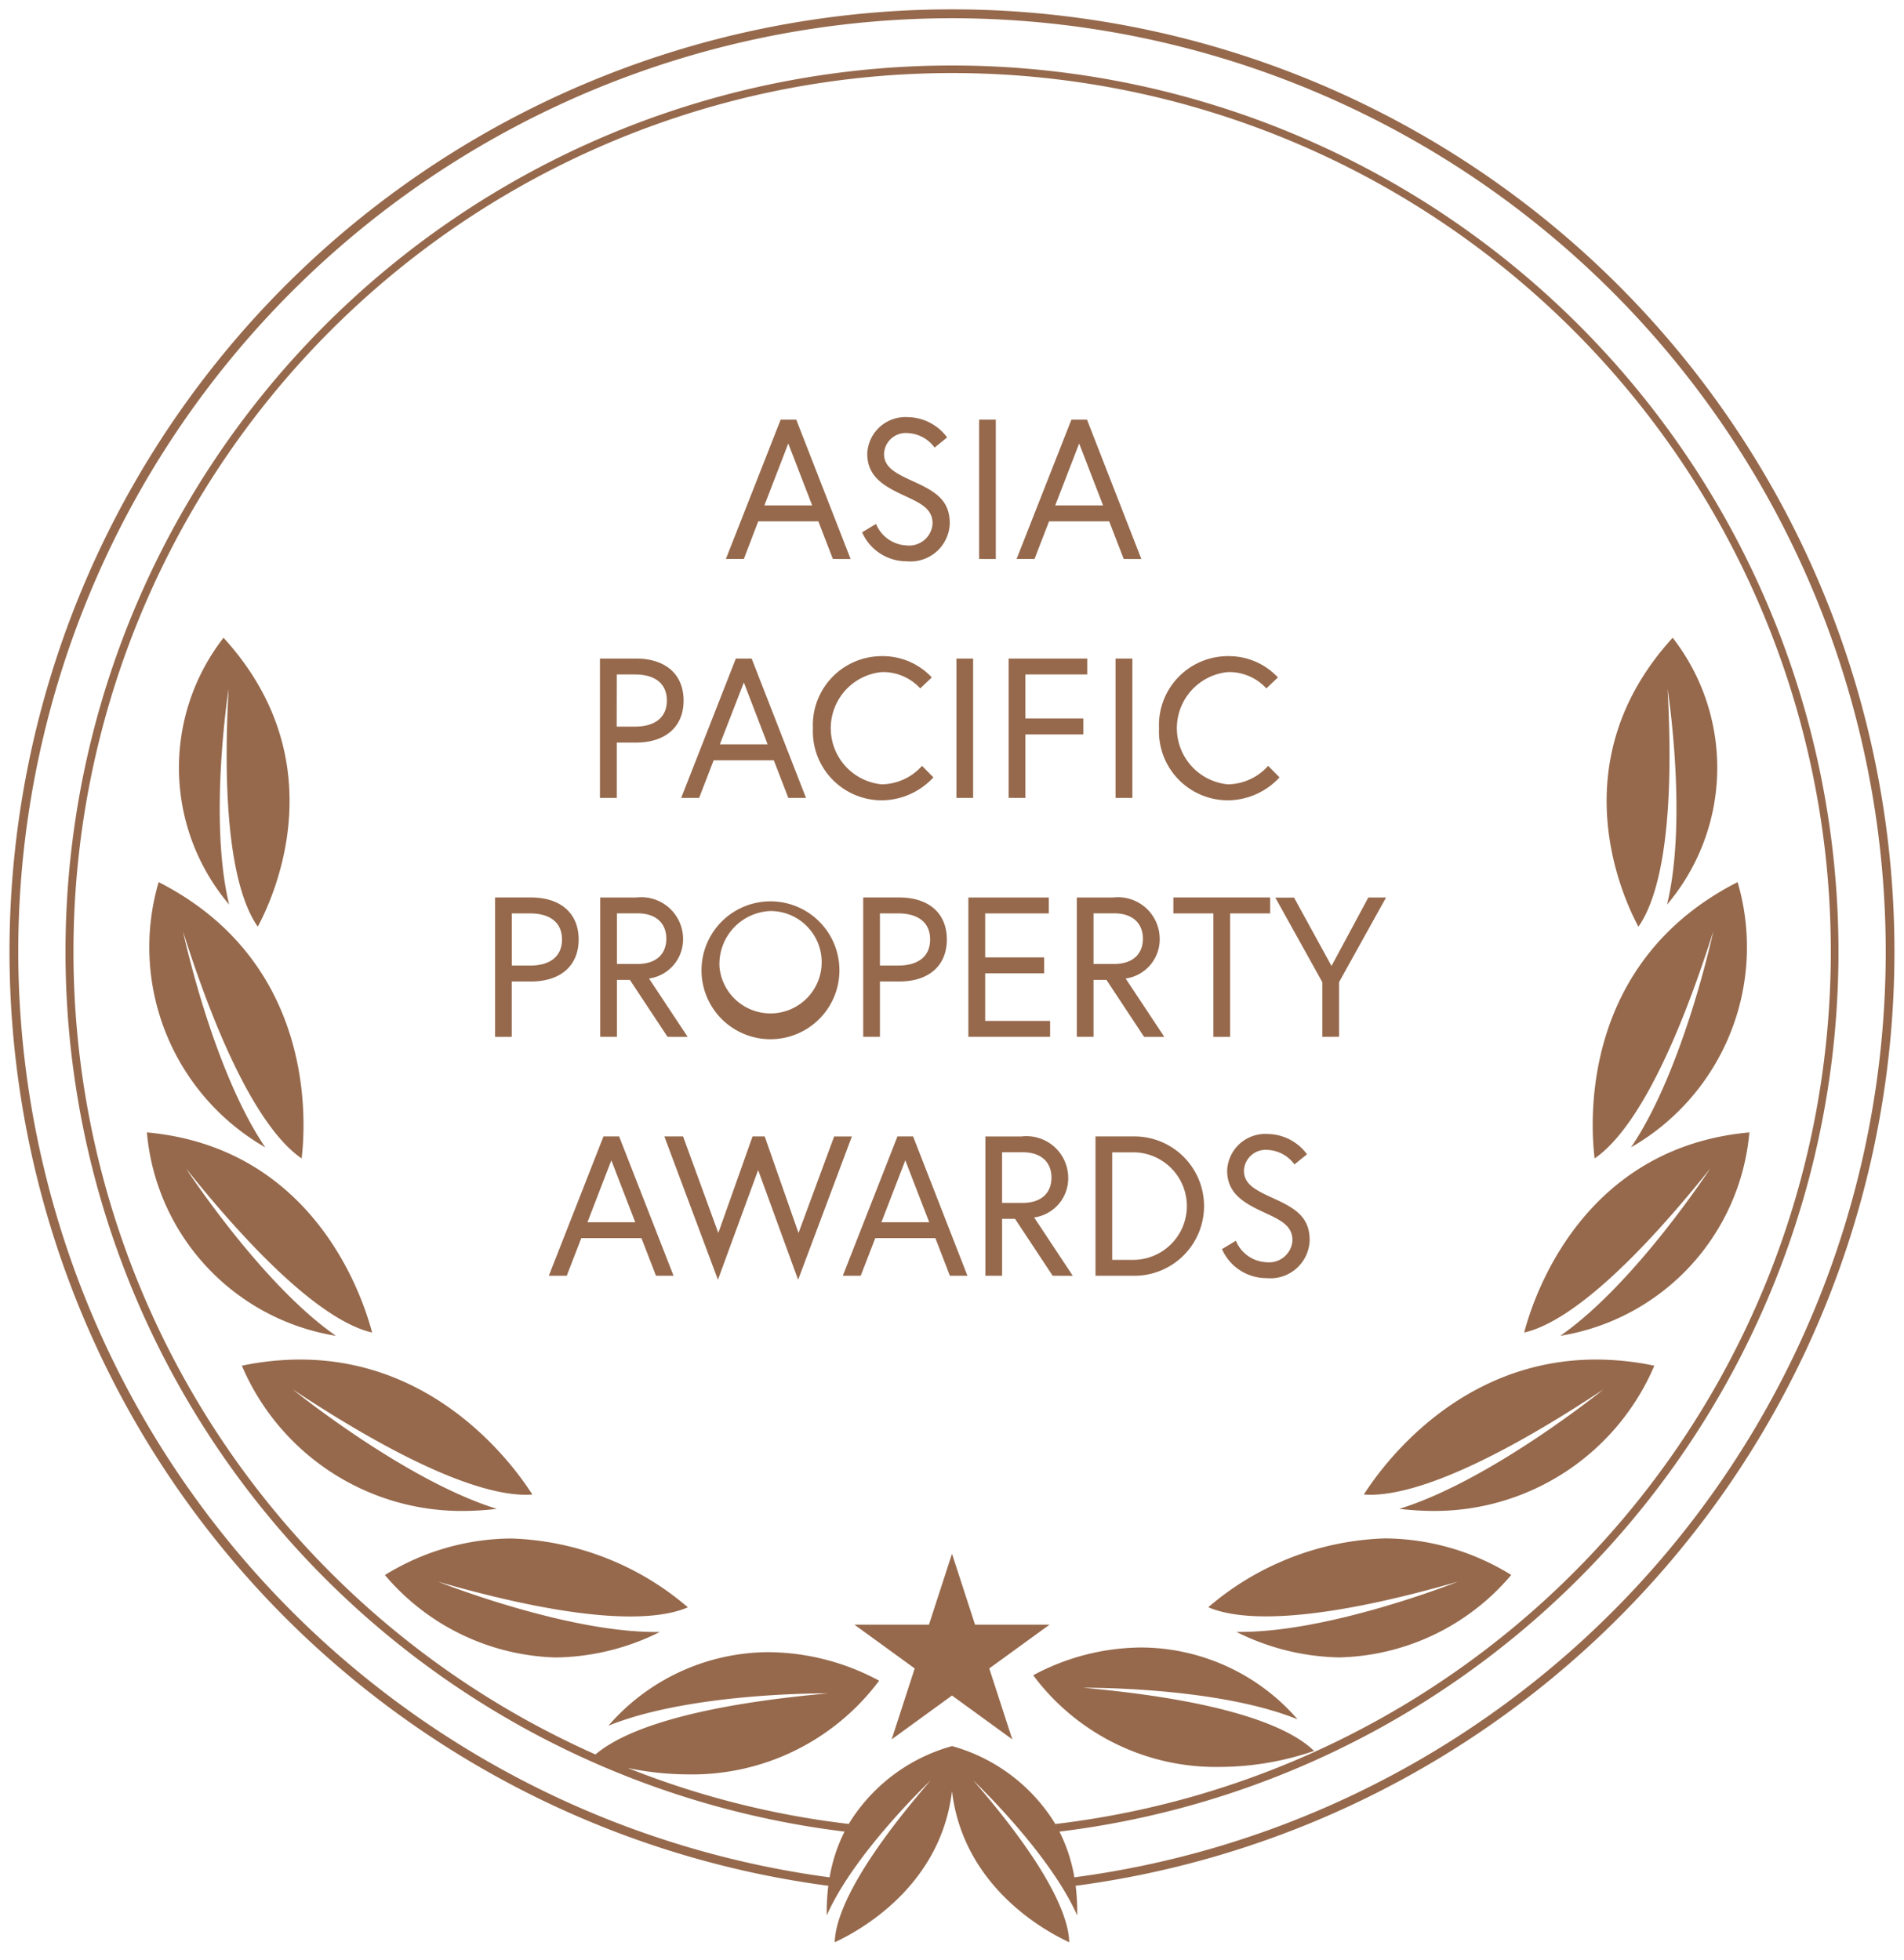 <svg xmlns="http://www.w3.org/2000/svg" width="97.523" height="100.407" viewBox="0 0 97.523 100.407"><g id="Rockwell_Medal_1" transform="translate(-758.5 -1443.5)"><path id="Union_1" data-name="Union 1" d="M48.261,91.26c-.588,4.941-4.846,7.208-6.006,7.74.03-1.2.88-3.628,4.916-8.294,0,0-3.9,3.689-5.324,6.918a10.639,10.639,0,0,1,.08-1.516,48.273,48.273,0,1,1,12.667,0,10.629,10.629,0,0,1,.08,1.519c-1.427-3.229-5.323-6.918-5.323-6.918C53.388,95.372,54.238,97.8,54.267,99,53.107,98.468,48.849,96.2,48.261,91.26Zm-47.826-43A47.9,47.9,0,0,0,41.992,95.675a8.362,8.362,0,0,1,.765-2.343,45.406,45.406,0,1,1,11.008,0,8.359,8.359,0,0,1,.765,2.342A47.826,47.826,0,1,0,.435,48.261Zm53.12,44.683A45.006,45.006,0,1,0,30,89.38c1.259-1.075,4.351-2.454,11.913-3.129,0,0-6.991-.073-11.252,1.657a10.912,10.912,0,0,1,8.168-3.769,12.1,12.1,0,0,1,5.7,1.462,11.945,11.945,0,0,1-9.769,4.8,15.313,15.313,0,0,1-3.1-.326,44.642,44.642,0,0,0,11.311,2.865,9.024,9.024,0,0,1,5.289-3.987v0h.011v0A9.026,9.026,0,0,1,53.556,92.944Zm-1.135-7.62A11.809,11.809,0,0,1,57.986,83.9a10.654,10.654,0,0,1,7.976,3.681c-4.162-1.691-10.988-1.618-10.988-1.618,7.819.7,10.744,2.166,11.833,3.237a15.04,15.04,0,0,1-4.846.819A11.668,11.668,0,0,1,52.421,85.324Zm-4.159,1.038-3.09,2.246,1.18-3.633-3.09-2.245h3.82l1.18-3.632,1.18,3.632h3.819l-3.09,2.245,1.18,3.633Zm19.911-1.952A12.212,12.212,0,0,1,62.827,83.1c4.7.079,11.345-2.571,11.345-2.571-7.9,2.272-11.315,1.944-12.783,1.308a14.6,14.6,0,0,1,9.047-3.526,12.437,12.437,0,0,1,6.47,1.873,11.887,11.887,0,0,1-8.732,4.222ZM19.216,80.189a12.438,12.438,0,0,1,6.47-1.873,14.6,14.6,0,0,1,9.047,3.526c-1.468.636-4.88.964-12.783-1.308,0,0,6.642,2.65,11.346,2.571a12.215,12.215,0,0,1-5.345,1.306A11.89,11.89,0,0,1,19.216,80.189Zm53.758-3.284a15.458,15.458,0,0,1-1.8-.108c4.693-1.448,10.456-6.12,10.456-6.12C74.5,75.4,71.01,76.192,69.356,76.064c.944-1.483,4.88-6.915,11.892-6.915a14.641,14.641,0,0,1,2.987.315,12.238,12.238,0,0,1-11.259,7.441ZM11.888,69.464a14.632,14.632,0,0,1,2.988-.315c7.01,0,10.946,5.432,11.891,6.915-1.654.128-5.142-.665-12.275-5.386,0,0,5.764,4.672,10.456,6.12a15.3,15.3,0,0,1-1.8.108A12.24,12.24,0,0,1,11.888,69.464ZM87.1,59.36c-5.083,6.352-8,8.061-9.531,8.405.484-1.854,2.987-9.472,11.534-10.253h0a11.579,11.579,0,0,1-9.685,10.421C83.233,65.285,87.1,59.36,87.1,59.36ZM7.024,57.512c8.546.781,11.05,8.4,11.535,10.253-1.529-.344-4.449-2.053-9.532-8.405,0,0,3.862,5.925,7.681,8.574A11.578,11.578,0,0,1,7.024,57.512Zm31.308,1.929-2.06,5.62-2.744-7.343h.959l1.805,4.946,1.754-4.946h.622L40.4,62.665l1.826-4.946h.908l-2.754,7.343ZM62.09,63.491l.713-.428a1.775,1.775,0,0,0,1.561,1.1A1.2,1.2,0,0,0,65.7,63.042c0-.744-.591-1.03-1.387-1.4-1.04-.48-1.958-.959-1.958-2.172a1.954,1.954,0,0,1,2.06-1.877,2.537,2.537,0,0,1,2.029,1.041l-.642.519a1.8,1.8,0,0,0-1.387-.744,1.11,1.11,0,0,0-1.2,1.06c0,.724.612,1.01,1.592,1.458,1.091.5,1.774.959,1.774,2.111a2.012,2.012,0,0,1-2.213,1.939A2.481,2.481,0,0,1,62.09,63.491Zm-6.478,1.366V57.718h2.049a3.57,3.57,0,0,1,0,7.139Zm.856-.816H57.61a2.755,2.755,0,0,0,0-5.508H56.468Zm-3.05.816-1.927-2.916h-.663v2.916h-.857V57.719h1.856a2.139,2.139,0,0,1,2.387,2.111,2.026,2.026,0,0,1-1.744,2.04l1.978,2.988Zm-2.591-3.733h1.05c.959,0,1.479-.509,1.479-1.295s-.52-1.3-1.479-1.3h-1.05Zm-2.673,3.733L47.41,62.93H44.331l-.745,1.927h-.918l2.8-7.139h.8l2.785,7.139Zm-3.508-2.743h2.448L45.87,58.942ZM33.1,64.857l-.745-1.927H29.274l-.745,1.927h-.918l2.8-7.139h.8L34,64.857ZM29.59,62.114h2.447l-1.224-3.172ZM88.5,44.69a11.827,11.827,0,0,1-5.46,13.589c2.706-3.985,4.215-11.067,4.215-11.067-2.533,7.963-4.722,10.711-6.078,11.633C80.942,56.911,80.49,48.769,88.5,44.69ZM8.872,47.211s1.508,7.082,4.215,11.067A11.827,11.827,0,0,1,7.626,44.69c8.006,4.079,7.554,12.222,7.324,14.155C13.594,57.922,11.4,55.174,8.872,47.211Zm26.563,1.836a3.532,3.532,0,1,1,3.529,3.692A3.531,3.531,0,0,1,35.435,49.047Zm.918,0a2.623,2.623,0,1,0,2.611-2.876A2.719,2.719,0,0,0,36.353,49.047Zm30.877,3.57v-2.8l-2.408-4.334h.959L67.7,48.986l1.886-3.508h.908l-2.406,4.334v2.8Zm-5.58,0V46.293H59.6v-.816h4.957v.816h-2.05v6.324Zm-3.55,0L56.173,49.7H55.51v2.916h-.856V45.478h1.856A2.139,2.139,0,0,1,58.9,47.589a2.026,2.026,0,0,1-1.744,2.04l1.979,2.988ZM55.51,48.884h1.05c.959,0,1.479-.509,1.479-1.295s-.521-1.3-1.479-1.3H55.51ZM49.1,52.616V45.478h4.12v.816H49.961v2.253H52.98v.816H49.961V51.8h3.325v.816Zm-5.386,0V45.477h1.846c1.489,0,2.437.786,2.437,2.152s-.948,2.152-2.437,2.152h-.99v2.835Zm.856-3.651h.938c.969,0,1.632-.428,1.632-1.336s-.663-1.336-1.632-1.336h-.938ZM33.691,52.616,31.763,49.7H31.1v2.916h-.856V45.478H32.1a2.139,2.139,0,0,1,2.387,2.111,2.026,2.026,0,0,1-1.744,2.04l1.979,2.988ZM31.1,48.884h1.05c.959,0,1.479-.509,1.479-1.295s-.521-1.3-1.479-1.3H31.1Zm-6.241,3.733V45.477H26.7c1.489,0,2.438.786,2.438,2.152s-.949,2.152-2.438,2.152h-.989v2.835Zm.856-3.651h.938c.969,0,1.632-.428,1.632-1.336s-.663-1.336-1.632-1.336h-.938Zm59.46-16.794a10.846,10.846,0,0,1-.289,13.669c1.069-4.39.028-11.053.028-11.053.425,7.779-.6,10.918-1.494,12.186C82.563,45.378,79.42,38.475,85.174,32.172ZM11.209,34.788s-1.041,6.663.028,11.053a10.846,10.846,0,0,1-.288-13.669c5.755,6.3,2.611,13.206,1.755,14.8C11.808,45.706,10.784,42.567,11.209,34.788Zm47.657,2.018a3.531,3.531,0,0,1,3.529-3.692,3.431,3.431,0,0,1,2.56,1.091l-.592.561a2.592,2.592,0,0,0-1.968-.836,2.889,2.889,0,0,0,0,5.752,2.822,2.822,0,0,0,2.06-.948l.582.591A3.631,3.631,0,0,1,62.394,40.5,3.531,3.531,0,0,1,58.866,36.807Zm-17.728,0a3.531,3.531,0,0,1,3.529-3.692,3.429,3.429,0,0,1,2.56,1.091l-.592.561a2.592,2.592,0,0,0-1.968-.836,2.889,2.889,0,0,0,0,5.752,2.822,2.822,0,0,0,2.06-.948l.582.591A3.629,3.629,0,0,1,44.666,40.5,3.531,3.531,0,0,1,41.138,36.807Zm15.5,3.57V33.237H57.5v7.139Zm-8.15,0V33.237h.856v7.139Zm-8.61,0-.744-1.927h-3.08l-.744,1.927h-.919l2.8-7.139H38l2.784,7.139Zm-3.508-2.744h2.448L37.6,34.462Zm-6.141,2.744V33.237h1.846c1.489,0,2.438.786,2.438,2.152s-.949,2.152-2.438,2.152H31.09v2.835Zm.857-3.651h.938c.969,0,1.632-.428,1.632-1.336S33,34.053,32.028,34.053H31.09Zm20.075,3.65V33.237h4.028v.816H52.021v2.254h2.968v.816H52.021v3.253ZM43.657,26.769l.713-.428a1.775,1.775,0,0,0,1.561,1.1,1.2,1.2,0,0,0,1.335-1.122c0-.744-.591-1.03-1.387-1.4-1.04-.48-1.958-.959-1.958-2.172a1.953,1.953,0,0,1,2.06-1.877,2.54,2.54,0,0,1,2.03,1.04l-.642.52a1.8,1.8,0,0,0-1.388-.744,1.111,1.111,0,0,0-1.2,1.06c0,.723.612,1.01,1.592,1.458,1.091.5,1.774.958,1.774,2.111a2.012,2.012,0,0,1-2.212,1.939A2.482,2.482,0,0,1,43.657,26.769Zm13.4,1.367-.744-1.927h-3.08l-.745,1.927h-.918L54.377,21h.8l2.784,7.139Zm-3.508-2.744H56l-1.225-3.171Zm-3.9,2.744V21h.856v7.139Zm-7.489,0-.744-1.927h-3.08L37.6,28.136H36.68L39.485,21h.8l2.784,7.139Zm-3.508-2.744h2.448l-1.225-3.171Z" transform="translate(759 1444)" fill="#96694c"></path><path id="Union_1_-_Outline" data-name="Union 1 - Outline" d="M55.138,99.907l-.368-.833.017.715-.727-.333a11.2,11.2,0,0,1-5.8-6.026,11.2,11.2,0,0,1-5.8,6.026l-.728.333.018-.715-.368.833-.037-2.274c-.006-.371.005-.737.033-1.094a48.713,48.713,0,1,1,13.761,0c.028.358.04.725.034,1.1Zm-8.31-9.564.722.69c-3.132,3.62-4.259,5.808-4.63,7.06A9.36,9.36,0,0,0,47.765,91.2l.194-1.634A8.481,8.481,0,0,0,43.4,93.193l-.1.178-.093.185a7.774,7.774,0,0,0-.632,1.77A33.725,33.725,0,0,1,46.827,90.343Zm1.736-.775.194,1.634A9.363,9.363,0,0,0,53.6,98.092c-.37-1.251-1.5-3.438-4.63-7.06l.722-.69a33.706,33.706,0,0,1,4.254,4.983,7.774,7.774,0,0,0-.631-1.769l-.093-.185-.1-.179A8.481,8.481,0,0,0,48.563,89.567ZM48.262.935a47.326,47.326,0,0,0-6.667,94.181,8.959,8.959,0,0,1,.429-1.375,45.837,45.837,0,1,1,12.475,0,8.958,8.958,0,0,1,.429,1.373A47.326,47.326,0,0,0,48.262.935Zm.462,87.631a9.485,9.485,0,0,1,5.093,3.842,44.49,44.49,0,0,0,8.432-1.9l-.288,0h0a12.167,12.167,0,0,1-9.934-4.883l-.347-.445.483-.291a12.227,12.227,0,0,1,5.823-1.5,11.15,11.15,0,0,1,8.341,3.84l1.114,1.19a44.518,44.518,0,1,0-38.06.12l.916-.979a12.611,12.611,0,0,1,4.36-3.105,10.849,10.849,0,0,1,4.173-.822,12.515,12.515,0,0,1,5.956,1.533l.484.291-.347.445a12.392,12.392,0,0,1-9.43,4.977,44.228,44.228,0,0,0,7.215,1.522A9.487,9.487,0,0,1,47.8,88.567l.026-.221.274.061.164-1.378.164,1.378.272-.06Zm-18.134.986q.521.223,1.049.433l.119-.4a14.761,14.761,0,0,0,3,.316,11.324,11.324,0,0,0,8.992-4.142,11.884,11.884,0,0,0-4.922-1.123,9.96,9.96,0,0,0-6.135,2.1,42.063,42.063,0,0,1,9.1-.987h.129l.039,1C34.981,87.372,31.924,88.578,30.589,89.552ZM53.2,85.485a11.05,11.05,0,0,0,8.763,4.03A14.692,14.692,0,0,0,65.741,89c-1.354-.853-4.324-1.965-10.813-2.545l.039-1H55.1a41.211,41.211,0,0,1,8.824.949A9.7,9.7,0,0,0,57.986,84.4,11.542,11.542,0,0,0,53.2,85.485ZM52.3,89.918l-4.041-2.937-4.041,2.936,1.542-4.751L41.722,82.23h5l1.544-4.751,1.544,4.751h5l-4.041,2.936ZM44.8,83.23l2.139,1.554L46.122,87.3l2.139-1.555L50.4,87.3l-.817-2.515,2.139-1.554H49.079l-.817-2.514-.817,2.514Zm23.373,1.68h0a12.772,12.772,0,0,1-5.563-1.356l-2.047-.988,1.541.026a5.238,5.238,0,0,1-.913-.292l-.734-.318.608-.521A16.236,16.236,0,0,1,64.369,79.3a13.657,13.657,0,0,1,6.067-1.484,12.983,12.983,0,0,1,6.727,1.944l.484.29L77.3,80.5a12.072,12.072,0,0,1-2.427,2.213A11.709,11.709,0,0,1,68.174,84.911Zm-3.027-1.444a10.859,10.859,0,0,0,3.026.444h0a11.3,11.3,0,0,0,7.951-3.592,11.831,11.831,0,0,0-5.689-1.5,13.862,13.862,0,0,0-7.993,2.828,9.477,9.477,0,0,0,1.9.167,37.551,37.551,0,0,0,9.69-1.757l.323.945A43.115,43.115,0,0,1,65.146,83.467Zm-37.2,1.444a11.714,11.714,0,0,1-6.7-2.2A12.074,12.074,0,0,1,18.821,80.5l-.346-.446.484-.29a12.987,12.987,0,0,1,6.727-1.944A13.659,13.659,0,0,1,31.754,79.3a16.212,16.212,0,0,1,3.305,2.163l.607.521-.734.318a5.237,5.237,0,0,1-.913.292l1.542-.026-2.048.988A12.777,12.777,0,0,1,27.951,84.911ZM20,80.319a12.274,12.274,0,0,0,1.855,1.591,10.505,10.505,0,0,0,6.1,2,10.858,10.858,0,0,0,3.026-.444A43.112,43.112,0,0,1,21.765,81l.323-.945a37.547,37.547,0,0,0,9.69,1.757,9.479,9.479,0,0,0,1.9-.167,13.856,13.856,0,0,0-7.994-2.828A11.833,11.833,0,0,0,20,80.319Zm52.978-2.914h0a16.024,16.024,0,0,1-1.858-.111l-2.353-.276,1.533-.473a5.605,5.605,0,0,1-.98.017l-.83-.064.447-.7a17.163,17.163,0,0,1,3.785-4.139,13.6,13.6,0,0,1,8.529-3.007,15.216,15.216,0,0,1,3.089.326l.574.119-.209.548a12.976,12.976,0,0,1-2.575,3.886,12.374,12.374,0,0,1-3.622,2.665A12.646,12.646,0,0,1,72.976,77.405Zm8.379-7.145.591.805a46.361,46.361,0,0,1-8.361,5.326A11.1,11.1,0,0,0,81.4,72.841a12.786,12.786,0,0,0,2.114-3,13.974,13.974,0,0,0-2.267-.19c-5.8,0-9.414,3.843-10.923,5.888C72.157,75.322,75.472,74.155,81.354,70.26ZM23.148,77.405a12.646,12.646,0,0,1-5.529-1.212A12.375,12.375,0,0,1,14,73.528a12.978,12.978,0,0,1-2.576-3.886l-.209-.548.574-.119a15.209,15.209,0,0,1,3.09-.326A13.6,13.6,0,0,1,23.4,71.656a17.185,17.185,0,0,1,3.785,4.139l.448.7-.831.064a5.608,5.608,0,0,1-.98-.017l1.528.472-2.346.277A15.891,15.891,0,0,1,23.148,77.405ZM12.609,69.838a12.836,12.836,0,0,0,2.141,3.031,11.1,11.1,0,0,0,7.789,3.523,46.379,46.379,0,0,1-8.361-5.326l.591-.805c5.883,3.894,9.2,5.061,11.029,5.276-1.51-2.045-5.122-5.888-10.921-5.888A13.975,13.975,0,0,0,12.609,69.838Zm64.621-1,1.184-.822a4.964,4.964,0,0,1-.74.233l-.8.181.207-.795a16.27,16.27,0,0,1,2.834-5.711,12.931,12.931,0,0,1,3.59-3.175,13.167,13.167,0,0,1,5.549-1.738l.231-.021.328.322-.013.228a12.854,12.854,0,0,1-1.469,4.816A11.463,11.463,0,0,1,85.1,66,12.6,12.6,0,0,1,79.5,68.426Zm11.3-10.762c-6.7.906-9.308,6.218-10.2,8.89,1.5-.693,4.151-2.636,8.381-7.922l.809.585a43.923,43.923,0,0,1-5.97,7.212,10.306,10.306,0,0,0,5.7-4.957A12.262,12.262,0,0,0,88.529,58.08ZM18.893,68.841l-2.274-.415A12.591,12.591,0,0,1,11.018,66a11.465,11.465,0,0,1-3.031-3.652,12.818,12.818,0,0,1-1.462-4.809L6.5,56.962l.574.052a13.166,13.166,0,0,1,5.548,1.738,12.934,12.934,0,0,1,3.59,3.175,16.3,16.3,0,0,1,2.835,5.711l.208.795-.8-.181a5.008,5.008,0,0,1-.741-.233ZM9.418,59.048c4.23,5.285,6.881,7.229,8.382,7.922-.9-2.672-3.511-7.982-10.2-8.889a12.37,12.37,0,0,0,1.292,3.832,10.3,10.3,0,0,0,5.689,4.932,43.922,43.922,0,0,1-5.97-7.211ZM40.375,66.5,38.331,60.9l-2.054,5.6-3.469-9.284h2.029l1.449,3.969,1.407-3.969h1.33l1.391,3.969,1.465-3.969h1.978Zm23.988-1.022a2.968,2.968,0,0,1-2.74-1.808l-.153-.393,1.583-.951.215.552a1.267,1.267,0,0,0,1.095.783c.311,0,.836-.131.836-.622,0-.38-.247-.551-1.1-.943-.949-.438-2.248-1.037-2.248-2.626a2.445,2.445,0,0,1,2.56-2.377,3.038,3.038,0,0,1,2.447,1.266l.248.378-1.418,1.147-.3-.453a1.285,1.285,0,0,0-.972-.523c-.516,0-.7.335-.7.56,0,.344.206.5,1.3,1s2.065,1.071,2.065,2.565A2.5,2.5,0,0,1,64.363,65.481Zm-6.7-.123H53.15L51.328,62.6v2.756H47.812l-.745-1.927H44.673l-.745,1.927H41.934l3.2-8.139H46.61l2.861,7.336V57.219h2.356a2.64,2.64,0,0,1,2.887,2.611,2.423,2.423,0,0,1-1.46,2.318l1.857,2.8V57.218h2.549a4.07,4.07,0,0,1,0,8.139Zm-.693-1.816h.642a2.256,2.256,0,0,0,0-4.508h-.642ZM45.375,61.614h.99l-.5-1.283Zm5.953-.99h.55c.649,0,.979-.267.979-.795s-.329-.8-.979-.8h-.55Zm-16.6,4.733H32.756l-.745-1.927H29.617l-.745,1.927H26.878l3.2-8.139h1.478Zm-4.409-3.743h.99l-.495-1.283ZM14.83,59.955,12.823,58.7A13.369,13.369,0,0,1,8.3,54.228,11.709,11.709,0,0,1,6.749,49.6a12.59,12.59,0,0,1,.4-5.073l.185-.549.516.263a14.817,14.817,0,0,1,3.2,2.175l-.21-.273a12.637,12.637,0,0,1-2.521-5.454,10.743,10.743,0,0,1,.173-4.565,11.473,11.473,0,0,1,2.076-4.278l.367-.433.383.42a13.411,13.411,0,0,1,2.929,4.932,12.39,12.39,0,0,1,.557,4.6,14.835,14.835,0,0,1-1.66,5.841l-.382.713-.467-.661a4.911,4.911,0,0,1-.331-.543l.2.832q.209.24.406.489a13.4,13.4,0,0,1,2.282,4.384,16.3,16.3,0,0,1,.592,6.479l-.1.817-.68-.463a5.432,5.432,0,0,1-.706-.58ZM9.349,47.06c2.128,6.691,3.987,9.551,5.184,10.774a12.983,12.983,0,0,0-6.585-12.4,12.268,12.268,0,0,0-.2,4.1,10.72,10.72,0,0,0,3.722,6.941,44.7,44.7,0,0,1-3.086-9.151Zm1.366-12.348.993.1c-.353,6.47.321,9.588.968,11.074a11.931,11.931,0,0,0-1.693-12.921,11.079,11.079,0,0,0-1.532,3.443,9.84,9.84,0,0,0,.916,7.163A41.181,41.181,0,0,1,10.715,34.711ZM81.293,59.955l.868-1.279a5.44,5.44,0,0,1-.708.582l-.68.463-.1-.817a16.3,16.3,0,0,1,.592-6.479,13.4,13.4,0,0,1,2.282-4.384q.2-.248.4-.487l.2-.828a4.9,4.9,0,0,1-.328.538l-.467.661-.382-.713a14.823,14.823,0,0,1-1.66-5.841,12.39,12.39,0,0,1,.557-4.6A13.412,13.412,0,0,1,84.8,31.835l.383-.42.367.433a11.472,11.472,0,0,1,2.075,4.278,10.742,10.742,0,0,1,.173,4.565,12.637,12.637,0,0,1-2.522,5.454l-.211.276a14.817,14.817,0,0,1,3.2-2.177l.516-.263.185.549a12.591,12.591,0,0,1,.4,5.073,11.709,11.709,0,0,1-1.555,4.625A13.368,13.368,0,0,1,83.3,58.7Zm6.882-14.526A12.982,12.982,0,0,0,81.59,57.833c1.2-1.222,3.057-4.083,5.185-10.774l.966.256a44.736,44.736,0,0,1-3.086,9.151,10.717,10.717,0,0,0,3.726-6.982A12.224,12.224,0,0,0,88.176,45.428ZM85.14,32.969A11.927,11.927,0,0,0,83.447,45.89c.647-1.486,1.322-4.6.968-11.075l.993-.1a41.163,41.163,0,0,1,.347,8.864,9.838,9.838,0,0,0,.907-7.2A11.036,11.036,0,0,0,85.14,32.969ZM38.964,53.239a4.2,4.2,0,1,1,4.029-4.192A4.023,4.023,0,0,1,38.964,53.239Zm0-6.568a2.392,2.392,0,0,0,0,4.752,2.217,2.217,0,0,0,2.111-2.376A2.24,2.24,0,0,0,38.964,46.671Zm29.623,6.446H66.73V49.942l-1.749-3.148H63.007v6.324H61.151V46.793H59.28a2.708,2.708,0,0,1,.116.8,2.426,2.426,0,0,1-1.46,2.317l2.126,3.21h-2.23L56.01,50.36v2.757H54.153V44.978h2.356A2.811,2.811,0,0,1,59.1,46.36V44.978h6.977L67.7,47.937l1.591-2.959h2.056l-2.756,4.964ZM56.01,48.384h.55c.65,0,.979-.267.979-.795s-.33-.8-.979-.8h-.55Zm-2.224,4.733H48.6V44.978h5.12v1.816H50.461v1.253H53.48v1.816H50.461V51.3h3.325Zm-8.711,0H43.218V44.977h2.346A2.628,2.628,0,0,1,48.5,47.629a2.511,2.511,0,0,1-.833,1.966,3.155,3.155,0,0,1-2.1.686h-.49Zm0-4.651h.438c1.132,0,1.132-.629,1.132-.836s0-.836-1.132-.836h-.438Zm-9.423,4.651h-2.23L31.6,50.36v2.757H29.743V44.978H32.1a2.639,2.639,0,0,1,2.887,2.611,2.426,2.426,0,0,1-1.46,2.317ZM31.6,48.384h.55c.65,0,.979-.267.979-.795s-.33-.8-.979-.8H31.6Zm-5.385,4.733H24.358V44.977H26.7a2.629,2.629,0,0,1,2.938,2.652,2.51,2.51,0,0,1-.833,1.966,3.156,3.156,0,0,1-2.105.686h-.489Zm0-4.651h.438c1.132,0,1.132-.629,1.132-.836s0-.836-1.132-.836h-.438ZM62.394,41a4.2,4.2,0,0,1,0-8.384,3.928,3.928,0,0,1,2.948,1.276l.292.36L64.3,35.513l-.331-.435a2.1,2.1,0,0,0-1.577-.647,2.392,2.392,0,0,0,0,4.752,2.3,2.3,0,0,0,1.673-.764l.352-.437.391.4.9.913-.287.348A4.126,4.126,0,0,1,62.394,41ZM44.666,41a4.2,4.2,0,0,1,0-8.384,3.926,3.926,0,0,1,2.948,1.276l.292.36-1.332,1.262-.331-.435a2.1,2.1,0,0,0-1.577-.647,2.392,2.392,0,0,0,0,4.752,2.343,2.343,0,0,0,1.671-.762l.352-.437L47.981,39.3l-.287.348A4.124,4.124,0,0,1,44.666,41ZM58,40.876H56.142V32.737H58Zm-8.15,0H47.992V32.737h1.856Zm-8.338,0H39.539l-.744-1.927H36.4l-.744,1.927h-2l3.2-8.139h1.478ZM37.1,37.133h.99l-.5-1.283ZM31.59,40.876H29.732V32.737h2.346a2.629,2.629,0,0,1,2.938,2.652,2.51,2.51,0,0,1-.833,1.966,3.156,3.156,0,0,1-2.105.686H31.59Zm0-4.651h.438c1.132,0,1.132-.629,1.132-.836s0-.836-1.132-.836H31.59Zm20.931,4.65H50.665V32.737h5.028v1.816H52.521v1.254h2.968v1.816H52.521Zm-6.59-12.117a2.969,2.969,0,0,1-2.74-1.808l-.154-.393,1.583-.949.215.552a1.268,1.268,0,0,0,1.1.783c.31,0,.835-.131.835-.622,0-.38-.247-.551-1.1-.943-.949-.438-2.248-1.037-2.248-2.626a2.445,2.445,0,0,1,2.56-2.377A3.04,3.04,0,0,1,48.43,21.64l.248.378L47.26,23.167l-.3-.453a1.286,1.286,0,0,0-.973-.523c-.516,0-.7.335-.7.56,0,.358.277.535,1.3,1,1.088.5,2.065,1.069,2.065,2.565A2.5,2.5,0,0,1,45.931,28.758Zm12.757-.123H56.717l-.744-1.927H53.578l-.745,1.927H49.156V20.5h1.856v7.7l3.025-7.7h1.478ZM54.28,24.892h.99l-.5-1.283ZM43.8,28.636H41.824l-.744-1.927H38.685l-.745,1.927H35.946l3.2-8.139h1.478Zm-4.409-3.744h.99l-.5-1.283Z" transform="translate(759 1444)" fill="rgba(0,0,0,0)"></path></g></svg>